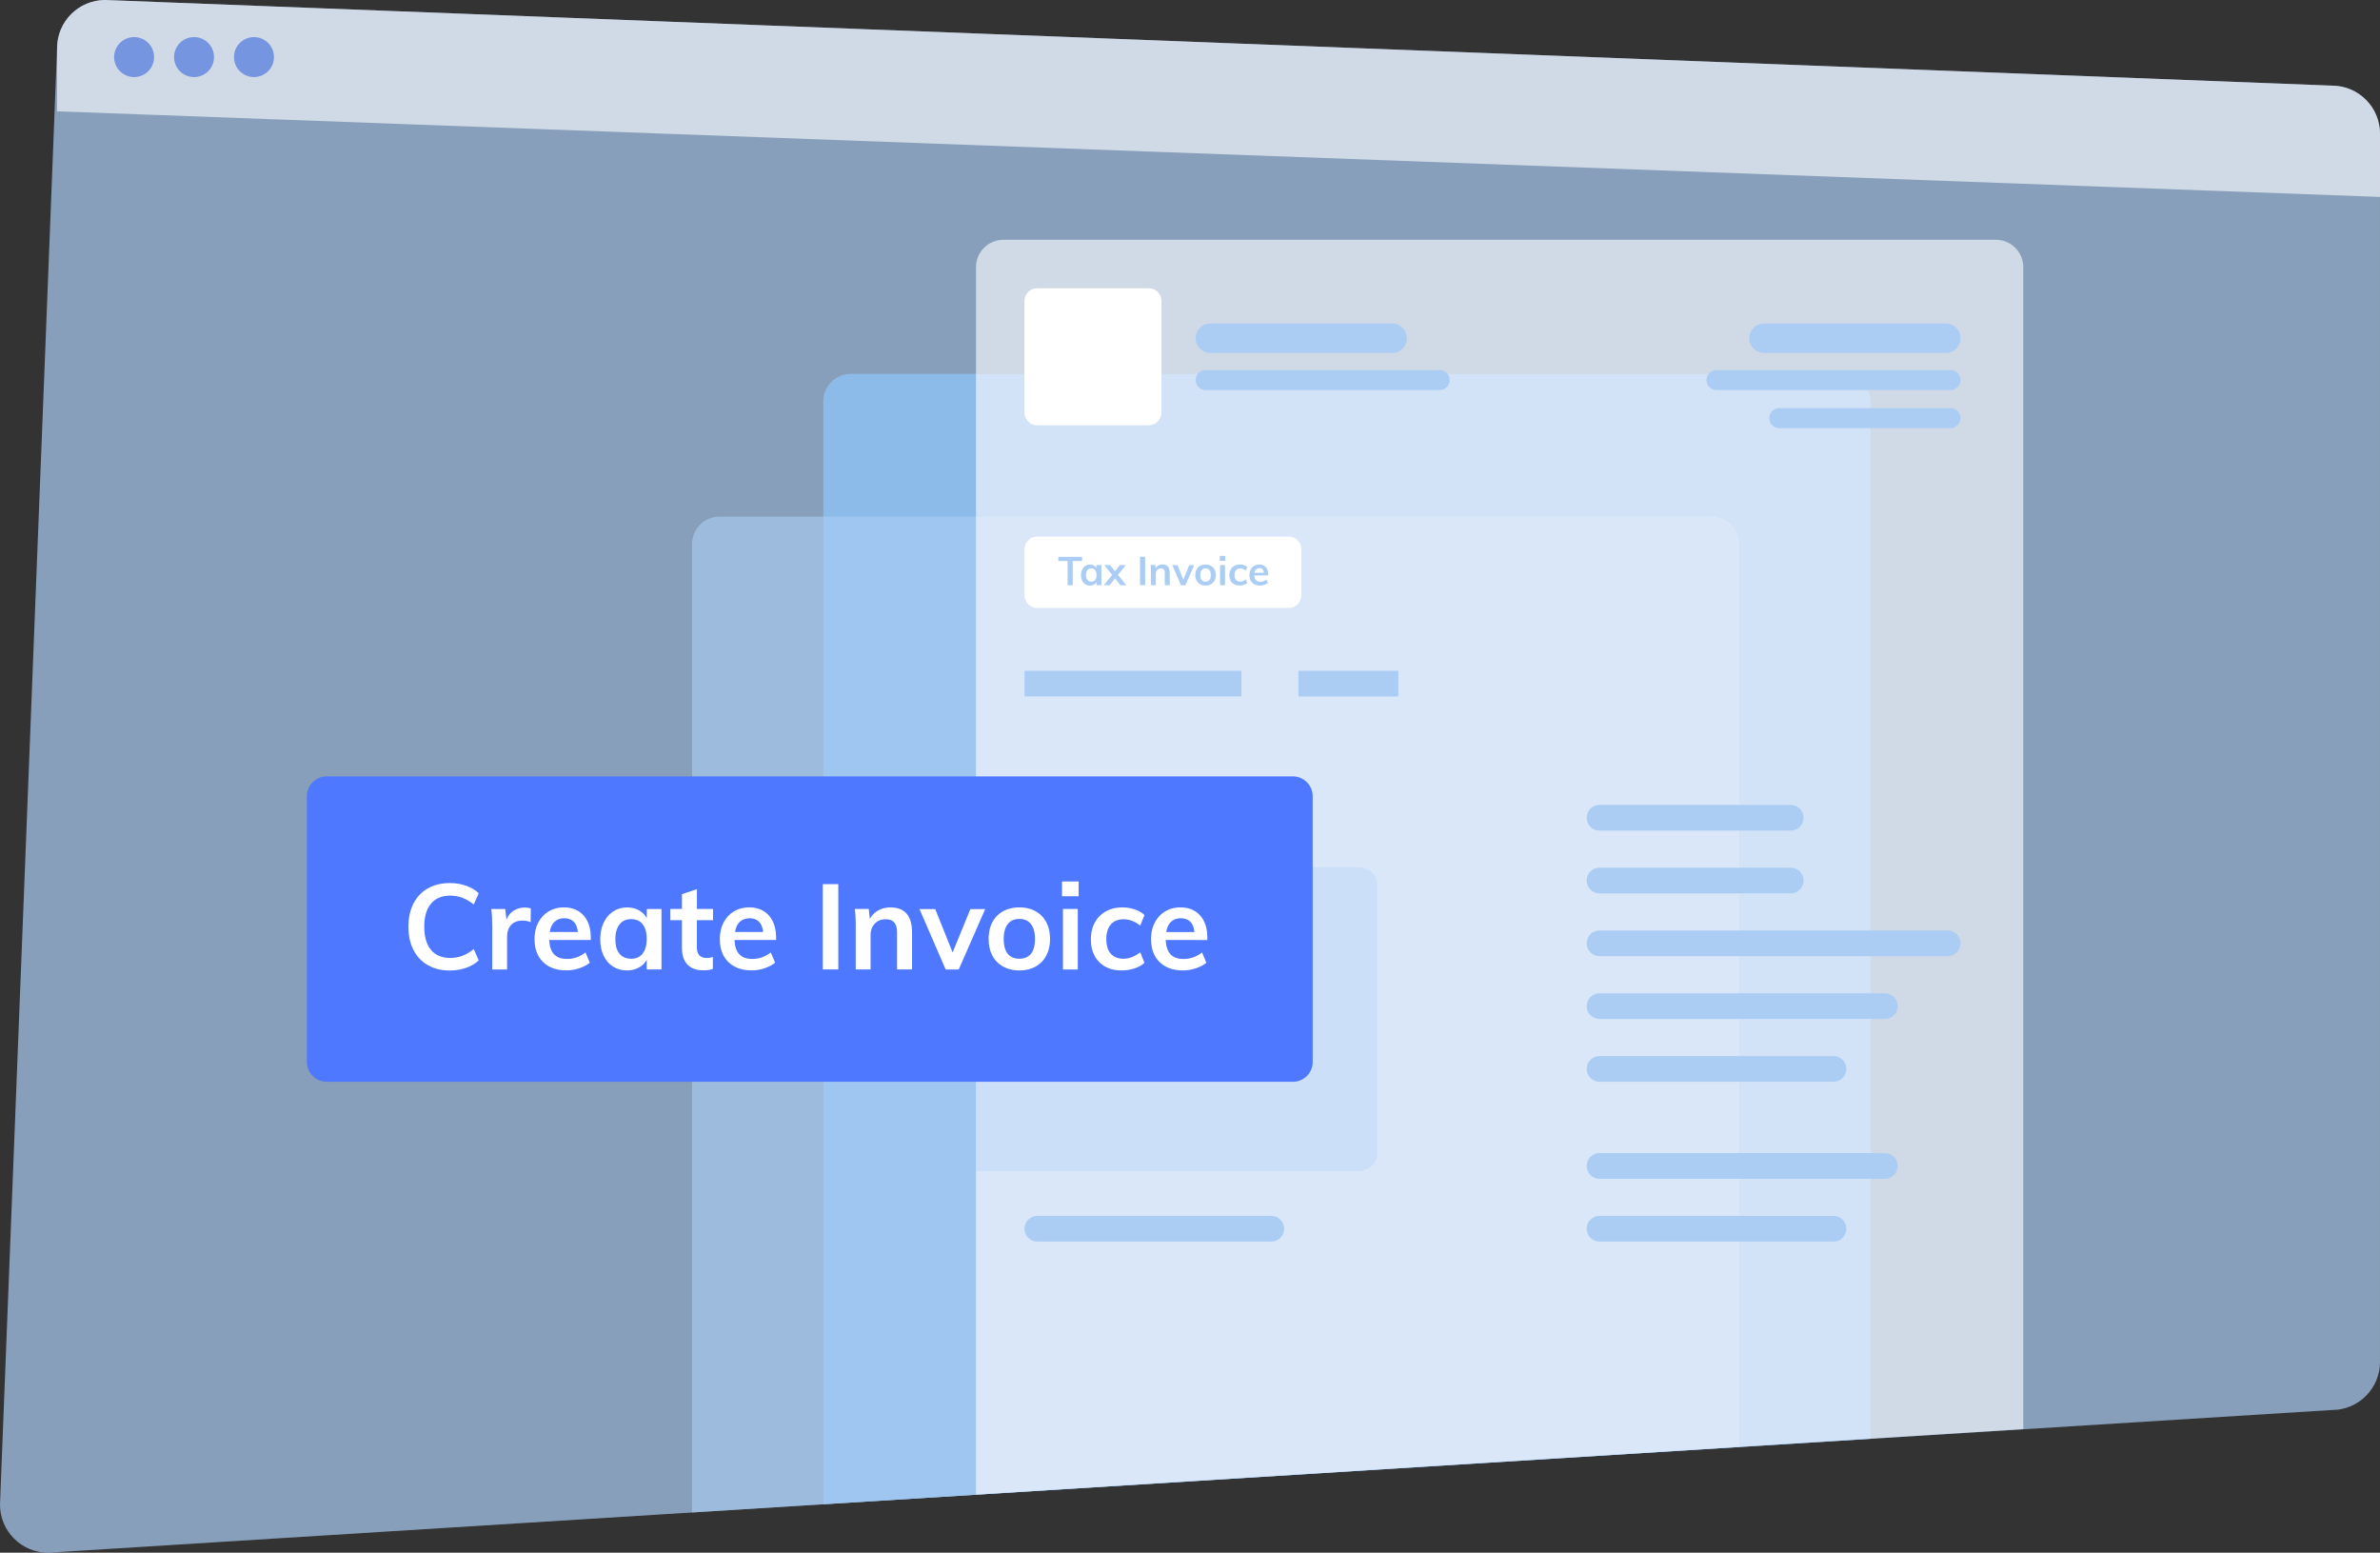 <svg xmlns="http://www.w3.org/2000/svg" xmlns:xlink="http://www.w3.org/1999/xlink" width="834" height="544" fill="none"><rect width="100%" height="100%" fill="#333333" stroke="none"/><path opacity=".7" d="M817.15 494l-800.3 50C7.55 544 0 536.45 0 527.15l20-510.3C20 7.55 27.55 0 36.85 0l780.3 30c9.3 0 16.85 7.55 16.85 16.85v430.3c.01 9.3-7.54 16.86-16.84 16.86z" fill="#abcdf4"/><path d="M645.88 131H298.12c-5.3 0-9.62 4.3-9.62 9.62v386.4l367-22.93V140.62c0-5.3-4.3-9.62-9.62-9.62z" fill="#8cbbea"/><path opacity=".6" d="M599.88 181H252.12c-5.3 0-9.62 4.3-9.62 9.62V529.9l367-22.93V190.62c0-5.3-4.3-9.62-9.62-9.62z" fill="#abcdf4"/><path opacity=".63" d="M699.38 84H351.62c-5.3 0-9.62 4.3-9.62 9.62v430l367-22.93V93.62c0-5.3-4.3-9.62-9.62-9.62zm117.77-54L36.85 0C27.55 0 20 7.55 20 16.85V39l814 30V46.85c0-9.3-7.55-16.85-16.85-16.85z" fill="#fafbff"/><path d="M47 27a7 7 0 1 0 0-14 7 7 0 1 0 0 14zm21 0a7 7 0 1 0 0-14 7 7 0 1 0 0 14zm21 0a7 7 0 1 0 0-14 7 7 0 1 0 0 14z" fill="#7595e0"/><path d="M402.57 149h-39.15c-2.45 0-4.43-1.98-4.43-4.43v-39.15c0-2.45 1.98-4.43 4.43-4.43h39.15c2.45 0 4.43 1.98 4.43 4.43v39.15c0 2.45-1.98 4.43-4.43 4.43zm49 64h-88.15c-2.45 0-4.43-1.98-4.43-4.43v-16.15c0-2.45 1.98-4.43 4.43-4.43h88.15c2.45 0 4.43 1.98 4.43 4.43v16.15c0 2.45-1.98 4.43-4.43 4.43z" fill="#fff"/><g fill="#abcdf4"><path d="M504.5 136.66h-82c-1.93 0-3.5-1.57-3.5-3.5s1.57-3.5 3.5-3.5h82c1.93 0 3.5 1.57 3.5 3.5s-1.57 3.5-3.5 3.5zm-16.66-13h-63.68a5.16 5.16 0 0 1 0-10.32h63.68a5.16 5.16 0 1 1 0 10.32zm113.66 13h82c1.93 0 3.5-1.57 3.5-3.5s-1.57-3.5-3.5-3.5h-82c-1.93 0-3.5 1.57-3.5 3.5s1.57 3.5 3.5 3.5zm22 13.34h60c1.93 0 3.5-1.57 3.5-3.5s-1.57-3.5-3.5-3.5h-60c-1.93 0-3.5 1.57-3.5 3.5s1.57 3.5 3.5 3.5zm-5.34-26.34h63.68a5.16 5.16 0 1 0 0-10.32h-63.68a5.16 5.16 0 0 0 0 10.32zM374.1 205.04v-8.48h-3.25v-1.48h8.33v1.48h-3.26v8.48h-1.82zm11.86-7.07v7.07h-1.72v-1.13c-.2.4-.52.7-.92.92s-.86.33-1.37.33c-.62 0-1.16-.15-1.64-.45s-.84-.72-1.1-1.27-.4-1.2-.4-1.92.13-1.37.4-1.94c.27-.56.64-1 1.1-1.32a3.01 3.01 0 0 1 1.62-.47c.5 0 .97.1 1.37.33s.7.52.92.92v-1.06h1.73v-.01zm-2.2 5.2c.32-.4.48-.97.48-1.7 0-.75-.16-1.32-.48-1.72s-.77-.6-1.36-.6c-.58 0-1.03.2-1.35.62s-.48 1-.48 1.73.16 1.3.48 1.68.78.6 1.36.6c.58-.01 1.03-.2 1.35-.6zm8-1.77l2.97 3.64h-2.1l-1.9-2.4-1.9 2.4h-2.07l2.97-3.64-2.8-3.43H389l1.72 2.2 1.72-2.2h2.1l-2.8 3.43zm7.73 3.64v-9.97h1.8v9.97h-1.8zm10.42-4.34v4.34h-1.75v-4.26c0-.56-.1-.97-.32-1.23s-.55-.4-1-.4c-.53 0-.96.17-1.3.5s-.5.8-.5 1.35v4h-1.74v-5.07a19.78 19.78 0 0 0-.1-2h1.64l.13 1.16a2.48 2.48 0 0 1 .99-.99 2.85 2.85 0 0 1 1.4-.35c1.68.02 2.52 1 2.52 2.93zm6.82-2.7h1.74l-3.1 7.06h-1.53L410.8 198h1.83l2.03 5.07 2.07-5.07zm3.83 6.7a3.05 3.05 0 0 1-1.26-1.28c-.3-.56-.44-1.2-.44-1.95s.15-1.4.44-1.95c.3-.56.7-.98 1.26-1.28s1.18-.45 1.9-.45c.7 0 1.33.15 1.88.45.54.3.96.73 1.25 1.28.3.56.44 1.2.44 1.95s-.15 1.4-.44 1.95c-.3.56-.7.98-1.25 1.28s-1.17.45-1.88.45c-.72-.01-1.35-.15-1.9-.45zm3.25-1.5c.3-.4.47-.96.47-1.73 0-.76-.16-1.33-.48-1.73s-.77-.6-1.34-.6c-.6 0-1.04.2-1.36.6s-.48.97-.48 1.73c0 .77.16 1.34.47 1.73s.76.58 1.35.58c.6 0 1.06-.2 1.37-.58zm3.62-8.43h1.95v1.72h-1.95v-1.72zm.1 10.27v-7.07h1.74v7.07h-1.74zm4.96-.34a3.06 3.06 0 0 1-1.25-1.27c-.3-.55-.43-1.2-.43-1.92s.15-1.4.45-1.95a3.19 3.19 0 0 1 1.29-1.31c.56-.3 1.2-.47 1.93-.47a4.47 4.47 0 0 1 1.46.24c.46.16.85.38 1.13.66l-.5 1.23a3.4 3.4 0 0 0-.95-.55c-.34-.13-.67-.2-1-.2-.63 0-1.13.2-1.48.6s-.53.97-.53 1.7c0 .75.18 1.32.53 1.7s.85.6 1.5.6a2.69 2.69 0 0 0 .99-.2c.34-.13.65-.32.95-.56l.5 1.23c-.3.28-.7.5-1.16.66s-.98.24-1.5.24c-.75-.01-1.4-.15-1.93-.45zm11.93-3.1h-4.87c.04.76.23 1.3.57 1.67s.85.54 1.52.54c.77 0 1.5-.25 2.16-.76l.5 1.2a3.74 3.74 0 0 1-1.24.65c-.5.15-1 .25-1.5.25-1.16 0-2.07-.33-2.73-.98s-1-1.55-1-2.7c0-.72.14-1.36.43-1.92a3.13 3.13 0 0 1 1.22-1.3c.52-.3 1.12-.47 1.78-.47.97 0 1.74.3 2.3.94s.85 1.5.85 2.6v.28h-.01zm-4.25-2.14c-.3.28-.48.67-.57 1.2h3.3c-.06-.53-.22-.93-.48-1.2s-.63-.4-1.1-.4c-.46 0-.84.14-1.14.4zM435 235h-76v9h76v-9z"/><use xlink:href="#B"/><use xlink:href="#B" y="22"/><use xlink:href="#C"/><use xlink:href="#B" x="197"/><use xlink:href="#B" x="197" y="22"/><path d="M682.5 335h-122c-2.5 0-4.5-2-4.5-4.5s2-4.5 4.5-4.5h122c2.5 0 4.5 2 4.5 4.5s-2 4.5-4.5 4.5z"/><use xlink:href="#D"/><use xlink:href="#C" x="197" y="-56"/><use xlink:href="#D" y="56"/><use xlink:href="#C" x="197"/><path opacity=".3" d="M342 410.3h133.65c3.83 0 6.94-2.58 6.94-5.76v-94.97c0-3.18-3.1-5.76-6.94-5.76H342v106.5z"/><path d="M490 235h-35v9h35v-9z"/></g><path d="M453.06 379H114.48a6.94 6.94 0 0 1-6.94-6.94v-93.1a6.94 6.94 0 0 1 6.94-6.94h338.57a6.94 6.94 0 0 1 6.94 6.94v93.1a6.93 6.93 0 0 1-6.93 6.94z" fill="#4d78ff"/><g fill="#fff"><path d="M149.93 338.15c-2.2-1.26-3.9-3.05-5.06-5.36-1.18-2.3-1.76-5.02-1.76-8.13 0-3.08.6-5.77 1.76-8.08 1.18-2.3 2.86-4.1 5.06-5.33 2.2-1.25 4.77-1.87 7.7-1.87 2.02 0 3.9.3 5.7.94s3.26 1.5 4.43 2.62L166 316.9c-1.34-1.1-2.68-1.88-4-2.37s-2.75-.74-4.26-.74c-2.88 0-5.12.94-6.7 2.8-1.58 1.88-2.37 4.56-2.37 8.06 0 3.53.78 6.24 2.35 8.13s3.8 2.84 6.72 2.84c1.5 0 2.93-.25 4.26-.74s2.67-1.28 4-2.37l1.76 3.95c-1.18 1.12-2.65 2-4.43 2.62-1.78.63-3.67.94-5.7.94-2.94.01-5.5-.62-7.7-1.88zM186 318.28l-.04 4.8c-.9-.36-1.82-.55-2.77-.55-1.8 0-3.16.52-4.1 1.55-.94 1.04-1.4 2.4-1.4 4.12v11.47h-5.2v-15.2c0-2.24-.1-4.24-.34-6h4.9l.42 3.74c.53-1.37 1.37-2.42 2.52-3.15s2.45-1.1 3.9-1.1c.82 0 1.52.1 2.1.33z"/><use xlink:href="#E"/><path d="M231.8 318.45v21.2h-5.17v-3.4c-.64 1.18-1.57 2.1-2.77 2.75s-2.58 1-4.12 1c-1.85 0-3.5-.45-4.9-1.34-1.43-.9-2.53-2.17-3.32-3.82-.78-1.65-1.18-3.57-1.18-5.75s.4-4.12 1.2-5.82 1.9-3 3.34-3.95 3.05-1.4 4.87-1.4c1.54 0 2.9.33 4.12 1 1.2.66 2.13 1.58 2.77 2.75v-3.2h5.17v-.01zm-6.6 15.62c.95-1.2 1.43-2.9 1.43-5.08 0-2.24-.48-3.96-1.43-5.17-.95-1.2-2.3-1.8-4.07-1.8-1.74 0-3.1.62-4.05 1.87-.97 1.25-1.45 2.98-1.45 5.2 0 2.18.48 3.86 1.45 5.04s2.33 1.76 4.1 1.76c1.73.01 3.07-.6 4.03-1.8zm19-11.67v9.5c0 2.5 1.16 3.74 3.5 3.74.64 0 1.34-.1 2.1-.34v4.16c-.92.34-2.04.5-3.36.5-2.4 0-4.26-.67-5.54-2.02-1.3-1.34-1.93-3.28-1.93-5.8v-9.74h-4.07v-3.95h4.07v-5.17l5.25-1.76v6.93h5.63v3.95h-5.64z"/><use xlink:href="#E" x="64.93"/><path d="M288.34 339.66v-29.9h5.42v29.9h-5.42zm31.26-13.02v13.02h-5.25V326.9c0-1.68-.32-2.9-.97-3.67-.64-.77-1.64-1.16-2.98-1.16-1.6 0-2.88.5-3.86 1.53s-1.47 2.37-1.47 4.05v12h-5.2v-15.2c0-2.24-.1-4.24-.34-6h4.9l.38 3.5c.73-1.3 1.7-2.28 2.96-2.98s2.65-1.05 4.22-1.05c5.07 0 7.6 2.92 7.6 8.74zm20.44-8.14h5.2l-9.28 21.17h-4.58l-9.16-21.17h5.5l6.1 15.2 6.22-15.2zm11.5 20.15c-1.64-.9-2.9-2.18-3.78-3.84-.88-1.67-1.32-3.62-1.32-5.86s.44-4.2 1.32-5.86a9.09 9.09 0 0 1 3.78-3.84c1.64-.9 3.53-1.34 5.7-1.34 2.13 0 4 .45 5.63 1.34 1.62.9 2.88 2.18 3.76 3.84.88 1.67 1.32 3.62 1.32 5.86s-.44 4.2-1.32 5.86a9.16 9.16 0 0 1-3.76 3.84c-1.62.9-3.5 1.34-5.63 1.34-2.16.01-4.05-.44-5.7-1.34zm9.74-4.5c.94-1.16 1.4-2.9 1.4-5.2 0-2.27-.48-4-1.43-5.2s-2.3-1.8-4.03-1.8c-1.76 0-3.12.6-4.07 1.8s-1.43 2.92-1.43 5.2c0 2.3.47 4.03 1.4 5.2s2.3 1.74 4.05 1.74c1.8 0 3.16-.58 4.1-1.74zm10.86-25.32h5.84V314h-5.84v-5.17zm.34 30.83v-21.2h5.2v21.2h-5.2zm14.83-1a9.19 9.19 0 0 1-3.74-3.8c-.87-1.64-1.3-3.56-1.3-5.77s.45-4.16 1.37-5.84a9.67 9.67 0 0 1 3.86-3.93c1.67-.94 3.6-1.4 5.77-1.4a13.87 13.87 0 0 1 4.39.71c1.4.48 2.54 1.13 3.38 1.97l-1.47 3.7c-.9-.73-1.85-1.28-2.86-1.66s-2-.57-2.98-.57c-1.9 0-3.4.6-4.45 1.8s-1.6 2.9-1.6 5.15.52 3.95 1.57 5.12c1.05 1.18 2.54 1.76 4.47 1.76.98 0 1.97-.2 2.98-.6a10.84 10.84 0 0 0 2.86-1.68l1.47 3.7c-.9.84-2.06 1.5-3.5 1.97s-2.93.7-4.5.7c-2.2.02-4.1-.43-5.74-1.33zm35.82-9.32H408.5c.1 2.27.68 3.94 1.7 5.02s2.54 1.62 4.56 1.62c2.32 0 4.48-.76 6.47-2.27l1.5 3.6c-1 .8-2.25 1.46-3.72 1.95s-2.96.73-4.47.73c-3.47 0-6.2-.98-8.2-2.94s-2.98-4.65-2.98-8.06c0-2.16.43-4.07 1.3-5.75s2.1-3 3.65-3.93c1.57-.94 3.35-1.4 5.33-1.4 2.9 0 5.2.94 6.9 2.83 1.7 1.9 2.54 4.5 2.54 7.8v.8h.01zm-12.75-6.4c-.88.83-1.45 2.02-1.7 3.6h9.87c-.17-1.6-.65-2.8-1.45-3.6s-1.9-1.22-3.3-1.22-2.54.42-3.42 1.24z"/></g><defs><path id="B" d="M430.5 291h-67c-2.5 0-4.5-2-4.5-4.5s2-4.5 4.5-4.5h67c2.5 0 4.5 2 4.5 4.5s-2 4.5-4.5 4.5z"/><path id="C" d="M445.5 435h-82c-2.5 0-4.5-2-4.5-4.5s2-4.5 4.5-4.5h82c2.5 0 4.5 2 4.5 4.5s-2 4.5-4.5 4.5z"/><path id="D" d="M660.5 357h-100c-2.5 0-4.5-2-4.5-4.5s2-4.5 4.5-4.5h100c2.5 0 4.5 2 4.5 4.5s-2 4.5-4.5 4.5z"/><path id="E" d="M207.07 329.33h-14.62c.1 2.27.68 3.94 1.7 5.02s2.54 1.62 4.56 1.62c2.32 0 4.48-.76 6.47-2.27l1.5 3.6c-1 .8-2.25 1.46-3.72 1.95s-2.96.73-4.47.73c-3.47 0-6.2-.98-8.2-2.94s-2.98-4.65-2.98-8.06c0-2.16.43-4.07 1.3-5.75s2.1-3 3.65-3.93c1.57-.94 3.35-1.4 5.33-1.4 2.9 0 5.2.94 6.9 2.83 1.7 1.9 2.54 4.5 2.54 7.8v.8h.01zm-12.74-6.4c-.88.83-1.45 2.02-1.7 3.6h9.87c-.17-1.6-.65-2.8-1.45-3.6s-1.9-1.22-3.3-1.22-2.54.42-3.42 1.24z"/></defs></svg>